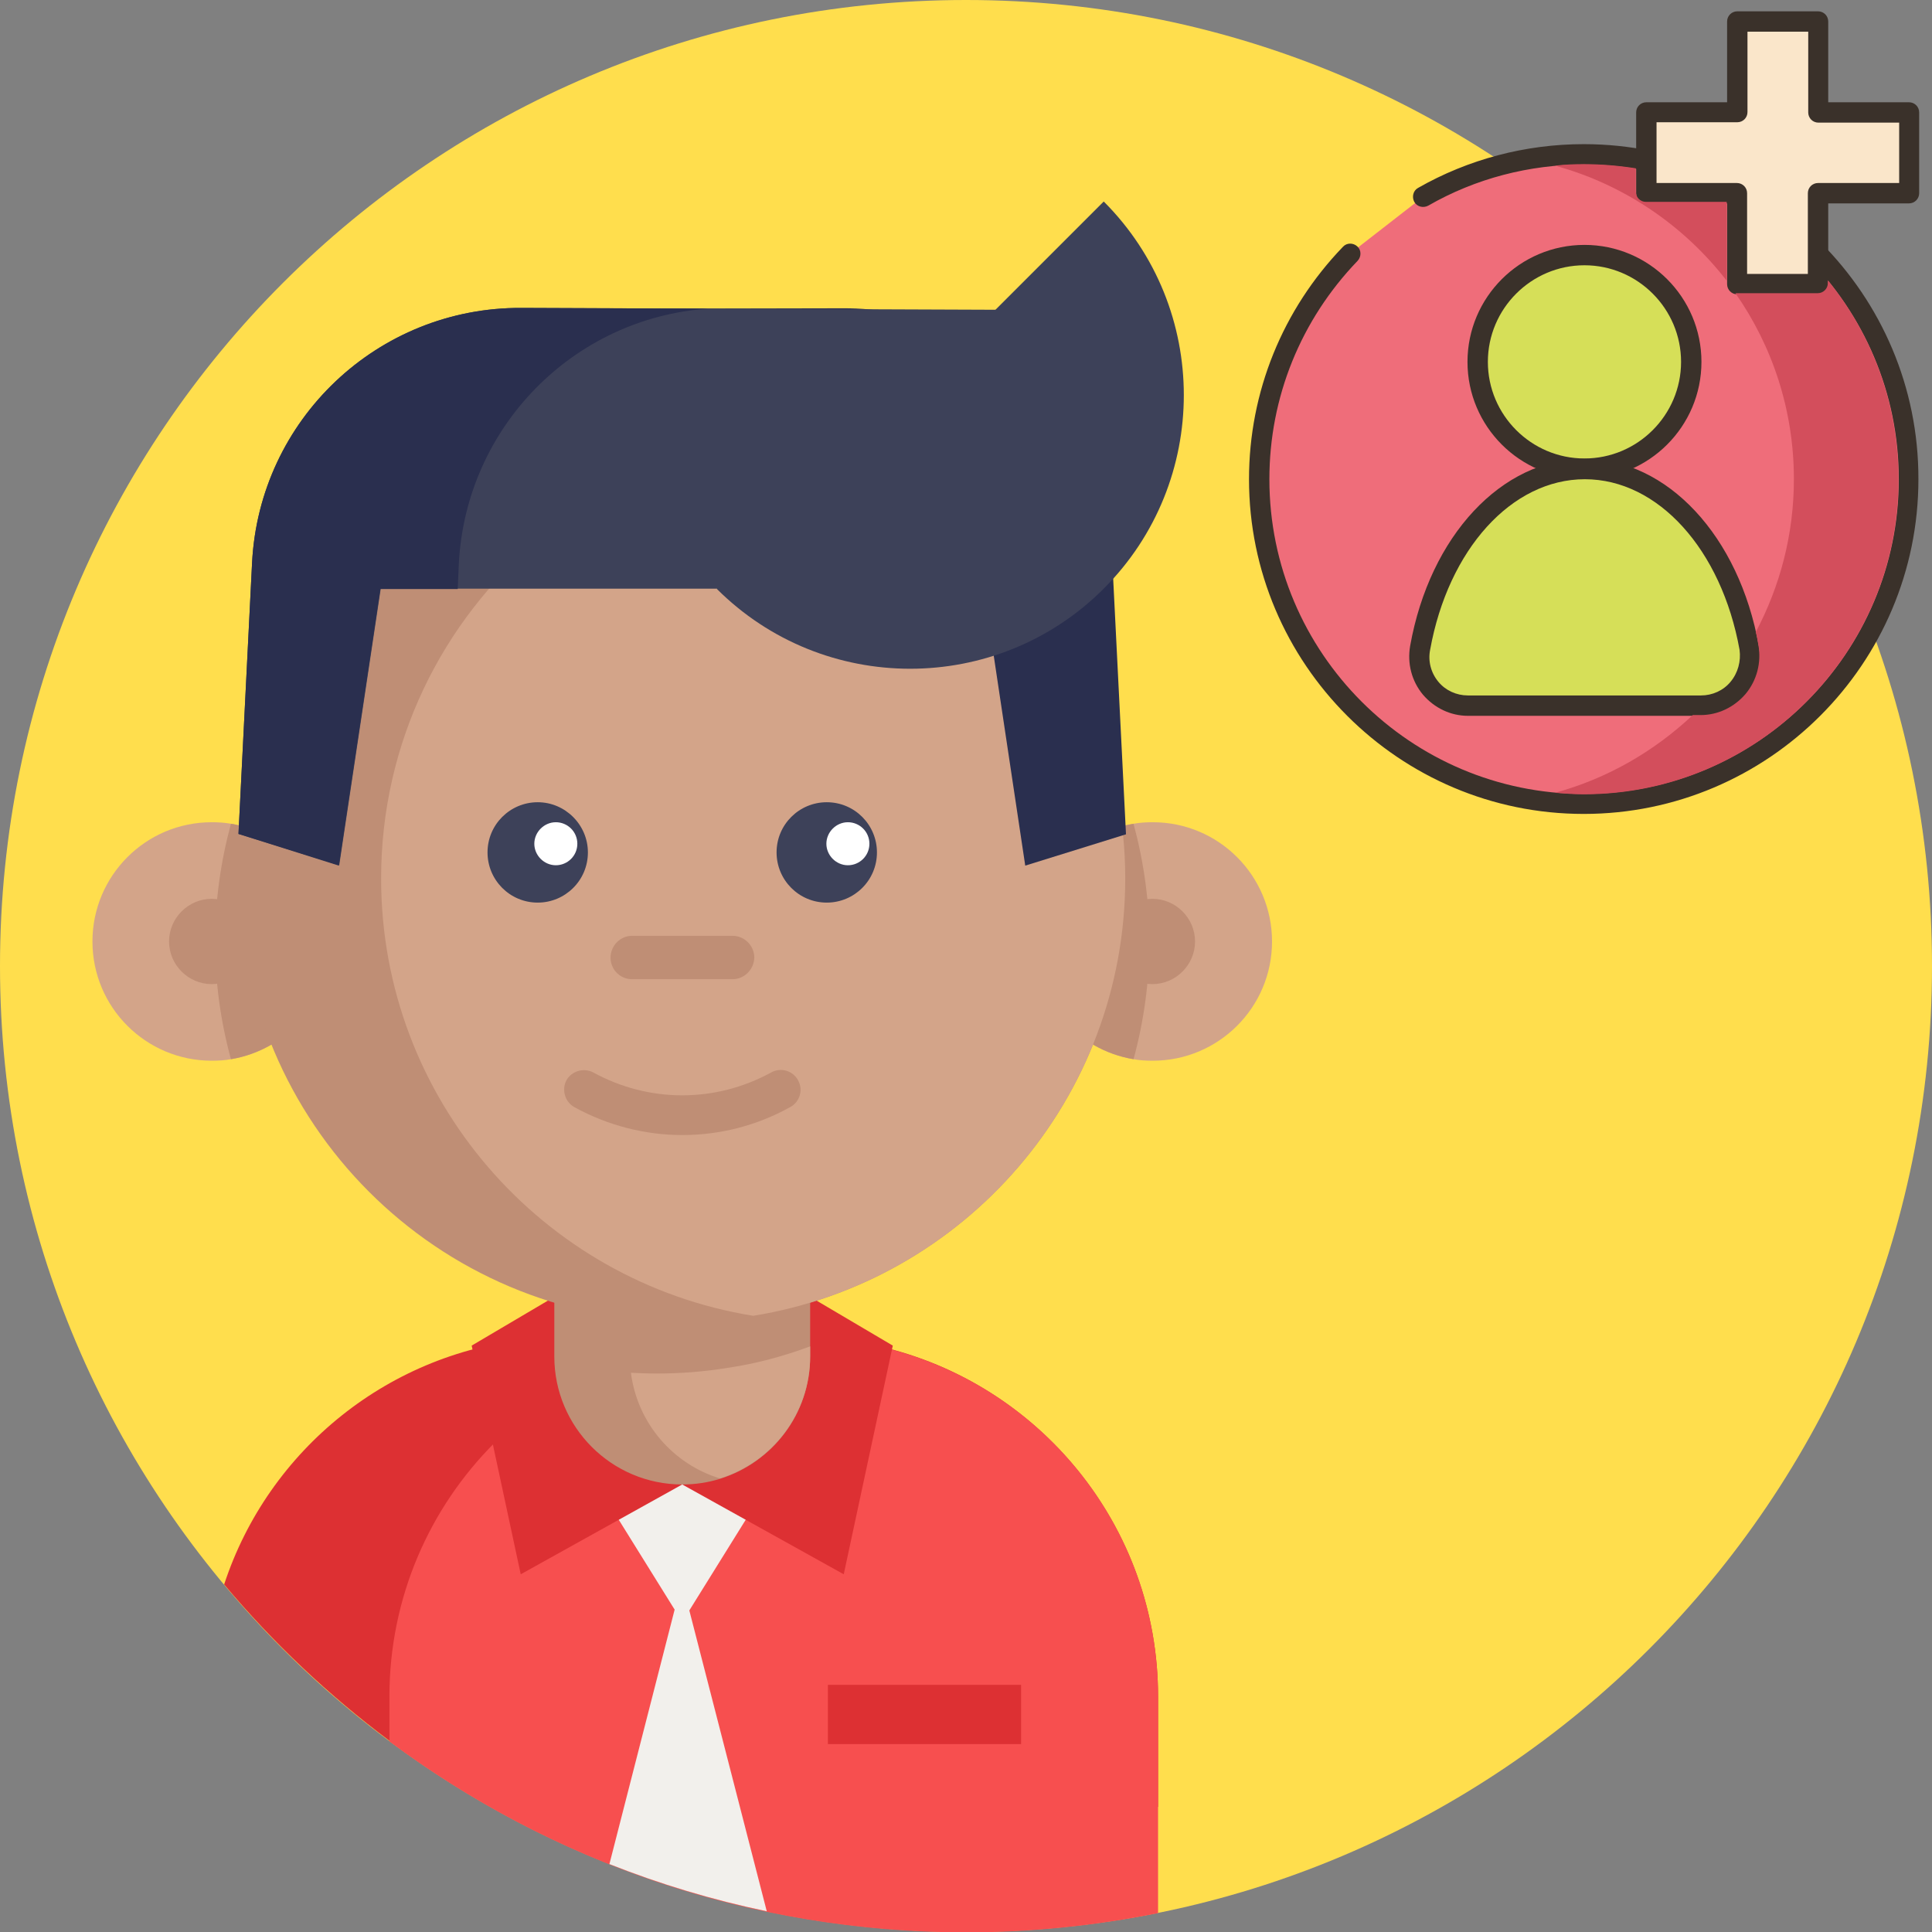 <?xml version="1.0" encoding="utf-8"?>
<!-- Generator: Adobe Illustrator 22.0.0, SVG Export Plug-In . SVG Version: 6.00 Build 0)  -->
<svg version="1.1" id="Layer_1" xmlns="http://www.w3.org/2000/svg" xmlns:xlink="http://www.w3.org/1999/xlink" x="0px" y="0px"
	 viewBox="0 0 512 512" style="enable-background:new 0 0 512 512;" xml:space="preserve">
<rect x="0" y="0" width="512" height="512" fill="#808080" stroke="none"/>
<style type="text/css">
	.st0{fill:#FFDE4D;}
	.st1{fill:#DD3033;}
	.st2{fill:#F74F4F;}
	.st3{fill:#D3A489;}
	.st4{fill:#F2F0EC;}
	.st5{fill:#BF8E75;}
	.st6{fill:#3D4159;}
	.st7{fill:#FFFFFF;}
	.st8{fill:#2A2F4F;}
	.st9{fill:#EF6D7A;}
	.st10{fill:#3A312A;}
	.st11{fill:#D6DF58;}
	.st12{fill:#FAE6CA;}
	.st13{fill:#D34E5C;}
</style>
<path class="st0" d="M512,256c0,141.4-114.6,256-256,256S0,397.4,0,256S114.6,0,256,0S512,114.6,512,256z"/>
<path class="st1" d="M306.9,449.6v29.2c-26.9,15.2-56.8,25.8-88.5,30.4c-42.7-6.3-82-23.1-115.1-47.8c-16.2-12.1-30.9-26-43.9-41.5
	c11.7-35.7,43.9-62,82.6-65.2c2.6-0.2,5.2-0.3,7.8-0.3h62c7.3,0,14.4,0.8,21.3,2.4C275.3,366.5,306.9,404.4,306.9,449.6z"/>
<path class="st2" d="M306.9,449.6V507c-16.4,3.3-33.5,5.1-50.9,5.1c-57.3,0-110.1-18.8-152.8-50.6v-11.9c0-52.5,42.6-95.1,95.1-95.1
	h13.4C264.3,354.4,306.9,397,306.9,449.6z"/>
<path class="st3" d="M87.7,249.5c0,15.7-11.5,28.7-26.5,31.2c-1.6,0.3-3.3,0.4-5.1,0.4c-17.4,0-31.6-14.1-31.6-31.6
	c0-17.4,14.1-31.6,31.6-31.6c1.7,0,3.4,0.1,5.1,0.4C76.2,220.8,87.7,233.8,87.7,249.5z"/>
<path class="st4" d="M206.3,388.8l-25.5,41l-25.5-41"/>
<path class="st4" d="M203.2,506.5c-14.4-3-28.3-7.2-41.7-12.5l19.2-74.9L203.2,506.5z"/>
<path class="st5" d="M87.7,249.5c0,15.7-11.5,28.7-26.5,31.2c-2.7-9.9-4.2-20.4-4.2-31.2s1.5-21.2,4.2-31.2
	C76.2,220.8,87.7,233.8,87.7,249.5z"/>
<path class="st5" d="M67.4,249.5c0,6.2-5.1,11.3-11.3,11.3s-11.3-5.1-11.3-11.3s5.1-11.3,11.3-11.3S67.4,243.3,67.4,249.5z"/>
<path class="st1" d="M180.8,393.4L138,417.2l-13-60.6l26.6-15.7"/>
<path class="st1" d="M180.8,393.4l42.8,23.8l13-60.6L210,340.9"/>
<path class="st3" d="M273.9,249.5c0,15.7,11.5,28.7,26.5,31.2c1.6,0.3,3.3,0.4,5.1,0.4c17.4,0,31.6-14.1,31.6-31.6
	c0-17.4-14.1-31.6-31.6-31.6c-1.7,0-3.4,0.1-5.1,0.4C285.4,220.8,273.9,233.8,273.9,249.5z"/>
<g>
	<path class="st5" d="M273.9,249.5c0,15.7,11.5,28.7,26.5,31.2c2.7-9.9,4.2-20.4,4.2-31.2s-1.5-21.2-4.2-31.2
		C285.4,220.8,273.9,233.8,273.9,249.5z"/>
	<path class="st5" d="M316.7,249.5c0,6.2-5.1,11.3-11.3,11.3s-11.3-5.1-11.3-11.3s5.1-11.3,11.3-11.3S316.7,243.3,316.7,249.5z"/>
	<path class="st5" d="M298.2,232.8c0,58.4-42.7,106.9-98.6,115.9c-6.1,1-12.4,1.5-18.8,1.5c-64.9,0-117.4-52.6-117.4-117.4
		c0-30.7,22.4-76.8,41.7-97.7c21.5-23.3,41.6-19.8,75.8-19.8c6.4,0,12.7,0.5,18.8,1.5C255.5,125.8,298.2,174.3,298.2,232.8z"/>
	<path class="st5" d="M214.7,317.8v41.7c0,15.3-10.1,28.1-23.9,32.4c-3.2,1-6.6,1.5-10,1.5c-18.7,0-33.9-15.2-33.9-33.9v-41.7H214.7
		z"/>
</g>
<path class="st3" d="M214.7,356.8v2.6c0,15.3-10.1,28.1-23.9,32.4c-12.5-3.8-21.9-14.7-23.6-28c2.3,0.1,4.5,0.2,6.8,0.2
	c6.4,0,12.7-0.5,18.8-1.5C200.4,361.4,207.7,359.4,214.7,356.8z"/>
<path class="st3" d="M298.2,232.8c0,58.4-42.7,106.9-98.6,115.9c-55.9-9-98.6-57.5-98.6-115.9c0-36,16.2-68.2,41.7-89.7
	c15.9-13.4,35.4-22.7,56.9-26.2c52.1,8.4,92.8,51.1,98,104.2C298,224.9,298.2,228.8,298.2,232.8z"/>
<path class="st5" d="M180.8,300.8c-9.8,0-19.7-2.5-28.6-7.4c-2.5-1.4-3.4-4.6-2.1-7.1c1.4-2.5,4.6-3.4,7.1-2.1
	c14.8,8.1,32.4,8.1,47.2,0c2.5-1.4,5.7-0.5,7.1,2.1c1.4,2.5,0.5,5.7-2.1,7.1C200.4,298.4,190.6,300.8,180.8,300.8z"/>
<path class="st6" d="M155.8,225.9c0,7.4-6,13.3-13.3,13.3c-7.4,0-13.3-6-13.3-13.3c0-7.4,6-13.3,13.3-13.3
	C149.8,212.6,155.8,218.6,155.8,225.9z"/>
<path class="st6" d="M232.4,225.9c0,7.4-6,13.3-13.3,13.3c-7.4,0-13.3-6-13.3-13.3c0-7.4,6-13.3,13.3-13.3
	C226.5,212.6,232.4,218.6,232.4,225.9z"/>
<path class="st7" d="M153,223.6c0,3.2-2.6,5.7-5.7,5.7s-5.7-2.6-5.7-5.7s2.6-5.7,5.7-5.7S153,220.4,153,223.6z"/>
<path class="st7" d="M230.4,223.6c0,3.2-2.6,5.7-5.7,5.7s-5.7-2.6-5.7-5.7s2.6-5.7,5.7-5.7S230.4,220.4,230.4,223.6z"/>
<path class="st5" d="M194.1,259.5h-26.6c-3.2,0-5.7-2.6-5.7-5.7c0-3.2,2.6-5.8,5.7-5.8h26.6c3.2,0,5.8,2.6,5.8,5.8
	C199.8,256.9,197.3,259.5,194.1,259.5z"/>
<path class="st1" d="M219.4,446.5h51.2v15.7h-51.2L219.4,446.5L219.4,446.5z"/>
<path class="st8" d="M173.9,81.8c35.6,2.5,64.1,31.3,66,67.5l0.3,6.8h20.5l11,73.3l26.7-8.3l-3.6-71.8c-1.9-38-33.3-67.8-71.4-67.6
	L173.9,81.8z"/>
<path class="st6" d="M292.5,53.4c28.3,28.3,28.3,74.3,0,102.6s-74.3,28.3-102.6,0L292.5,53.4z"/>
<path class="st6" d="M189.9,156h-89l-11,73.3L63.2,221l3.6-71.8c1.9-38,33.3-67.8,71.4-67.6l128.6,0.5l17,30.6"/>
<path class="st8" d="M187.6,81.8c-35.6,2.5-64.1,31.3-66,67.5l-0.3,6.8h-20.5l-11,73.3L63.2,221l3.6-71.8
	c1.9-38,33.3-67.8,71.4-67.6L187.6,81.8z"/>
<g>
	<path class="st9" d="M419.7,40.9c-15.5,0-30,4.1-42.6,11.3l-19.3,15c-14.9,15.5-24.1,36.5-24.1,59.7c0,47.5,38.5,86.1,86.1,86.1
		c47.5,0,86.1-38.5,86.1-86.1S467.3,40.9,419.7,40.9L419.7,40.9z"/>
	<path class="st10" d="M419.7,38.2c-15.4,0-30.6,4-43.9,11.6c-1.3,0.7-1.7,2.4-1,3.7s2.4,1.7,3.7,1c12.5-7.2,26.8-10.9,41.3-10.9
		c46,0,83.4,37.4,83.4,83.4s-37.4,83.4-83.4,83.4c-46,0-83.4-37.4-83.4-83.4c0-21.7,8.3-42.2,23.4-57.9c1-1.1,1-2.8-0.1-3.8
		c-1.1-1-2.8-1-3.8,0.1c-16,16.6-24.9,38.5-24.9,61.6c0,48.9,39.8,88.7,88.7,88.7s88.7-39.8,88.7-88.7
		C508.5,78,468.7,38.2,419.7,38.2L419.7,38.2z"/>
	<path class="st11" d="M419.9,67.6c-15.6,0-28.3,12.7-28.3,28.3s12.7,28.3,28.3,28.3s28.3-12.7,28.3-28.3S435.5,67.6,419.9,67.6z"/>
	<path class="st10" d="M419.9,64.9c-17.1,0-31,13.9-31,31s13.9,31,31,31s31-13.9,31-31S437,64.9,419.9,64.9z M419.9,121.5
		c-14.1,0-25.6-11.5-25.6-25.6s11.5-25.6,25.6-25.6s25.6,11.5,25.6,25.6S434,121.5,419.9,121.5z"/>
	<path class="st11" d="M463.5,171.7c-4.9-27.3-22.5-47.4-43.6-47.4s-38.7,20.2-43.6,47.4c-1.4,7.9,4.6,15.3,12.7,15.3h61.8
		C458.9,187,464.9,179.7,463.5,171.7L463.5,171.7z"/>
	<path class="st10" d="M466.1,171.2c-5.2-29.2-24.3-49.6-46.2-49.6s-41,20.4-46.2,49.6c-0.8,4.6,0.4,9.3,3.4,12.9
		c3,3.5,7.3,5.6,11.9,5.6h61.8c4.6,0,8.9-2,11.9-5.6C465.7,180.5,467,175.9,466.1,171.2L466.1,171.2z M458.6,180.7
		c-1.9,2.3-4.8,3.6-7.8,3.6H389c-3,0-5.9-1.3-7.8-3.6c-2-2.4-2.8-5.5-2.2-8.5c4.8-26.6,21.6-45.2,41-45.2s36.2,18.6,41,45.2
		C461.4,175.2,460.6,178.3,458.6,180.7L458.6,180.7z"/>
	<path class="st12" d="M481.8,29.8V5.7h-21.4v24.1h-24.1v21.4h24.1v24.1h21.4V51.2h24.1V29.8L481.8,29.8z"/>
	<path class="st10" d="M505.9,27.1h-21.4V5.7c0-1.5-1.2-2.7-2.7-2.7h-21.4c-1.5,0-2.7,1.2-2.7,2.7v21.4h-21.4
		c-1.5,0-2.7,1.2-2.7,2.7v21.4c0,1.5,1.2,2.7,2.7,2.7h21.4v21.4c0,1.5,1.2,2.7,2.7,2.7h21.4c1.5,0,2.7-1.2,2.7-2.7V53.9h21.4
		c1.5,0,2.7-1.2,2.7-2.7V29.8C508.6,28.3,507.4,27.1,505.9,27.1L505.9,27.1z M503.2,48.5h-21.4c-1.5,0-2.7,1.2-2.7,2.7v21.4h-16.1
		V51.2c0-1.5-1.2-2.7-2.7-2.7H439V32.4h21.4c1.5,0,2.7-1.2,2.7-2.7V8.4h16.1v21.4c0,1.5,1.2,2.7,2.7,2.7h21.4V48.5z"/>
	<path class="st13" d="M457.6,74.4V53.5h-21.4c-1.5,0-2.7-1.2-2.7-2.7v-6.2c-4.5-0.7-9.1-1.1-13.8-1.1c-2.6,0-5.1,0.1-7.6,0.4
		C430.4,48.9,446.3,59.8,457.6,74.4z M484.4,74.3V75c0,1.5-1.2,2.7-2.7,2.7h-21.4c-0.1,0-0.2,0-0.4,0c9.8,14,15.5,31,15.5,49.3
		c0,14.7-3.7,28.4-10.1,40.5c0.3,1.1,0.5,2.3,0.7,3.5c0.8,4.6-0.4,9.3-3.4,12.9c-3,3.5-7.3,5.6-11.9,5.6h-2.1
		c-10.2,9.6-22.6,16.8-36.5,20.6c2.5,0.2,5.1,0.4,7.6,0.4c46,0,83.4-37.4,83.4-83.4C503.1,107,496.1,88.7,484.4,74.3z"/>
</g>
</svg>
